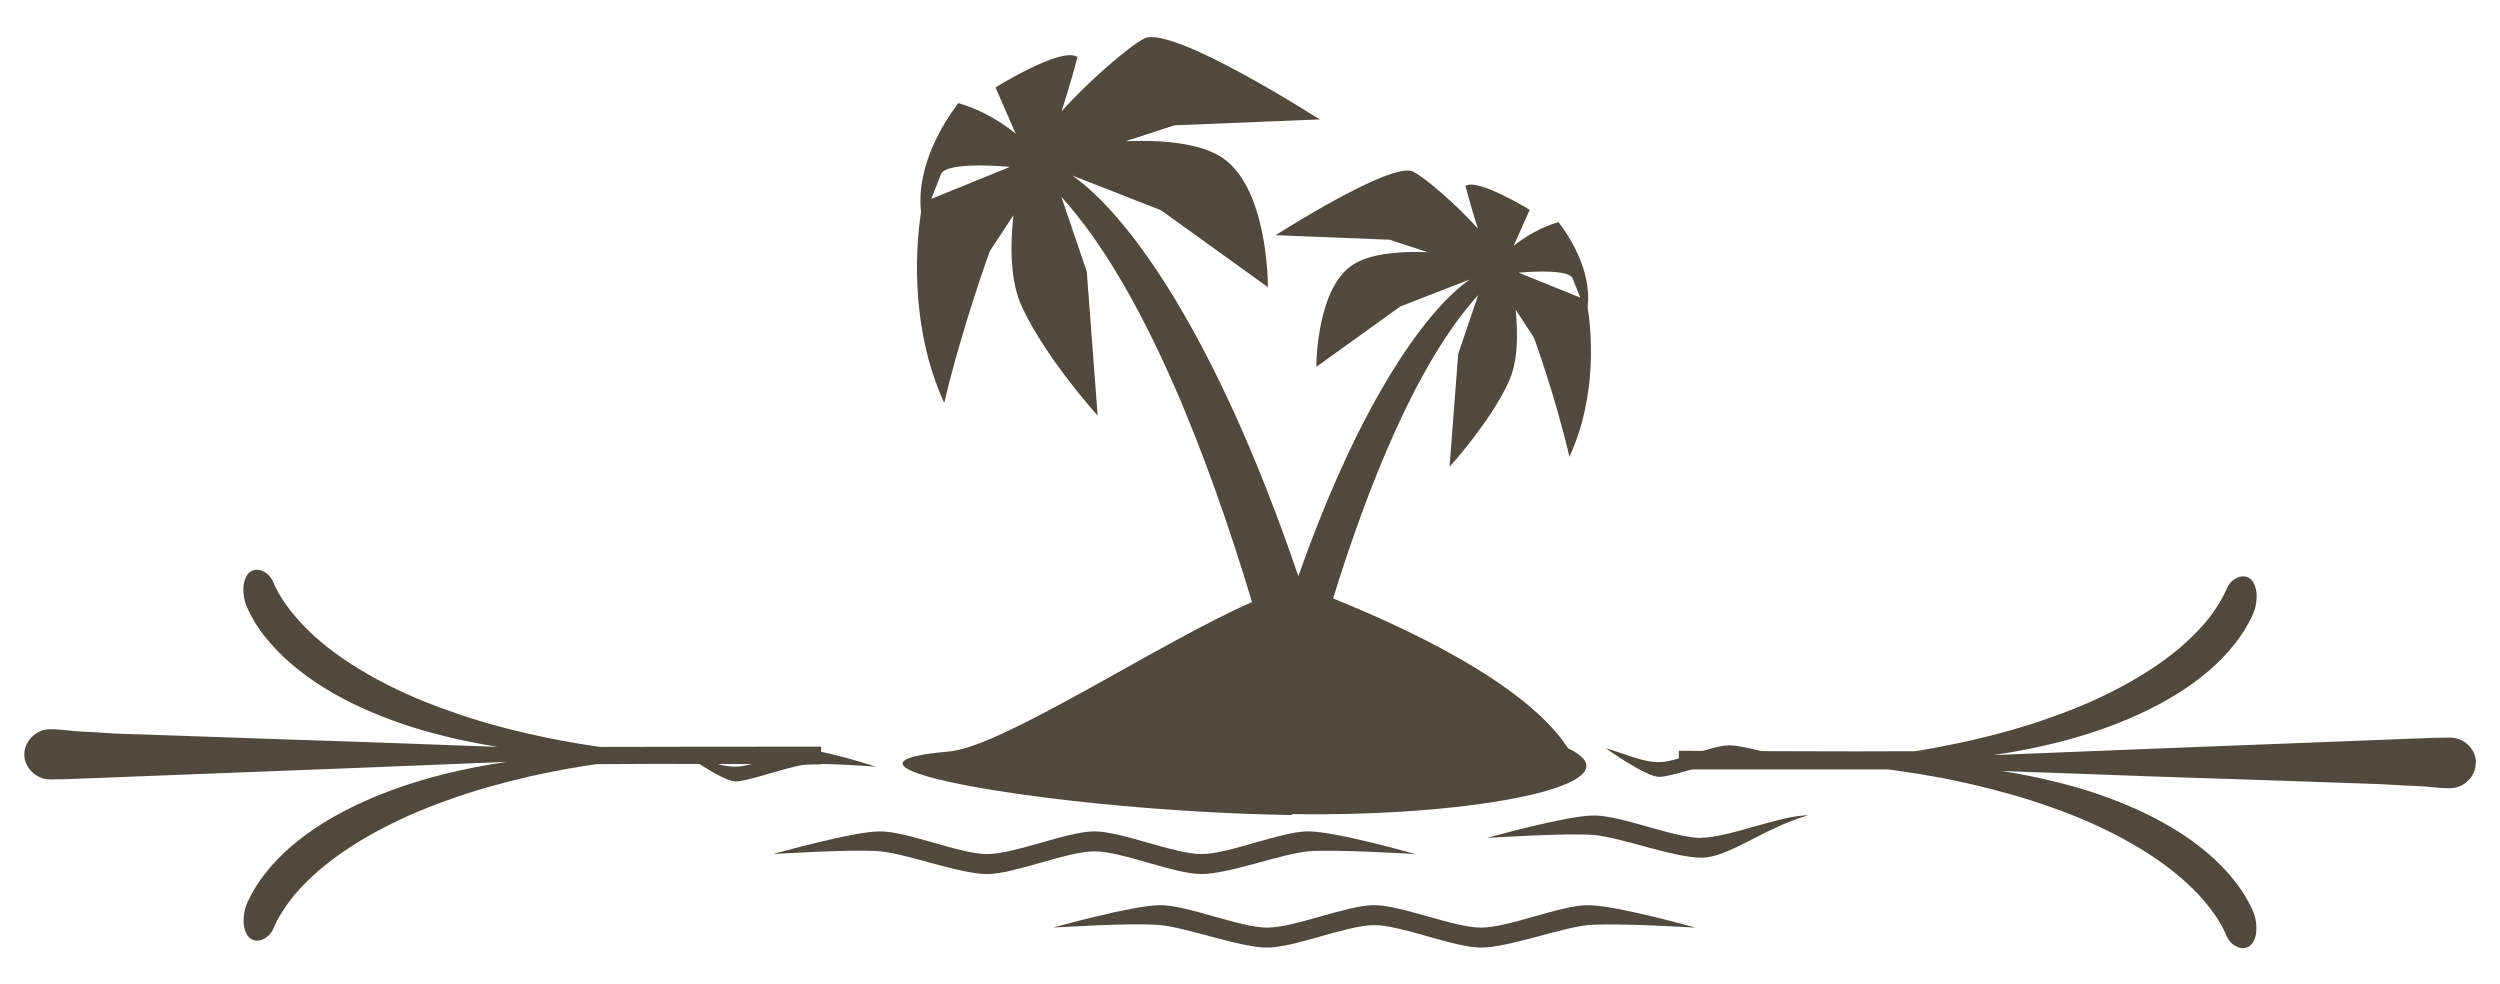 <svg xmlns="http://www.w3.org/2000/svg" id="Capa_1" viewBox="0 0 1101.2 433.3"><defs><style>      .st0 {        fill: #51493e;      }    </style></defs><path class="st0" d="M361.7,328.9c-32.4,0-64.9,0-97.3.1-4.6-.6-9.6-1.4-14.9-2.4-5.3-.9-10.9-2.1-16.7-3.4-11.5-2.6-23.8-6-35.8-10.4-24.1-8.4-47.4-21.2-62-35.9-3.6-3.6-6.7-7.3-9.1-10.7-2.5-3.4-4.1-6.6-5.3-9.2l-.2-.6c-1-2.1-2.2-3.5-3.8-4.4-1.5-.9-3.5-1.4-5.3-.7-1.9.7-3.3,2.7-3.9,5.8-.5,3-.1,7.1,1.4,10.4l.4.9c1.9,4,4.5,8.4,7.8,12.4,3.3,4.1,7.1,8.1,11.5,11.8,17.3,14.9,42.1,25.5,67.1,31.6,7.9,2,15.9,3.5,23.6,4.8-4.4-.2-8.8-.3-13.4-.5-16.7-.6-34.6-1.3-52.4-1.9-35.7-1.1-71.3-2.5-98.1-3.3-6.7-.2-12.8-.8-18.3-1-5.4-.2-10.2-1.1-14.1-1.1h-.8c-6.3,0-11.4,5.4-11.4,11.1,0,5.7,5.1,11.1,11.4,11h.9c3.9,0,8.6-.1,14.1-.4,5.4-.2,11.6-.4,18.3-.7,26.8-1,62.4-2.4,98.1-3.8,17.8-.7,35.7-1.4,52.4-2.1,5.9-.2,11.7-.5,17.3-.7-9,1.3-18.4,3.1-27.6,5.4-24.9,6.2-49.7,16.7-67.1,31.6-4.3,3.7-8.2,7.7-11.4,11.8-3.3,4-5.9,8.4-7.8,12.4l-.4.9c-1.5,3.3-1.9,7.4-1.4,10.4.6,3.2,2,5.2,3.9,5.9,1.9.7,3.8.2,5.3-.7,1.6-.9,2.8-2.3,3.8-4.4l.2-.6c1.2-2.6,2.9-5.8,5.3-9.2,2.4-3.5,5.4-7.1,9.1-10.7,14.6-14.7,38-27.5,62-35.9,12-4.4,24.3-7.7,35.8-10.4,5.8-1.3,11.4-2.4,16.7-3.4,4.6-.8,9-1.5,13.1-2.1,33-.3,66,0,99,.1v-8.2ZM1090.6,335.8c0-5.7-5.1-10.9-11.4-10.9h-.8c-3.9,0-8.6.1-14.1.4-5.4.2-11.6.4-18.3.7-26.8,1-62.4,2.4-98.1,3.8-17.8.7-35.6,1.4-52.4,2.1-6,.2-11.8.5-17.5.7,9-1.3,18.4-3.1,27.7-5.4,24.9-6.2,49.7-16.7,67.1-31.6,4.3-3.7,8.2-7.7,11.4-11.8,3.3-4,5.9-8.4,7.8-12.4l.4-.9c1.5-3.3,1.9-7.4,1.4-10.4-.6-3.2-2-5.2-3.9-5.9-1.9-.7-3.8-.2-5.3.7-1.6.9-2.8,2.3-3.8,4.4l-.2.6c-1.2,2.6-2.9,5.8-5.3,9.2-2.4,3.5-5.4,7.1-9.1,10.7-14.6,14.7-38,27.5-62,35.9-12,4.4-24.3,7.7-35.8,10.4-5.8,1.3-11.4,2.4-16.7,3.4-2.8.5-5.5,1-8.2,1.4-34.7.2-69.4-.1-104-.2v8.2c30.7,0,61.4,0,92.1,0,1.6.2,3.3.4,5,.7,4.7.7,9.7,1.4,15,2.4,5.3.9,10.9,2.1,16.7,3.4,11.5,2.7,23.8,6,35.8,10.4,24.1,8.4,47.4,21.2,62,35.9,3.7,3.6,6.7,7.3,9.1,10.7,2.5,3.4,4.1,6.6,5.3,9.2l.2.6c1,2.1,2.2,3.5,3.8,4.4,1.5.9,3.5,1.4,5.3.7,1.9-.7,3.3-2.7,3.9-5.8.5-3,.1-7.1-1.4-10.4l-.4-.9c-1.9-4-4.5-8.4-7.8-12.4-3.2-4.1-7.1-8.1-11.4-11.8-17.3-14.9-42.1-25.5-67.1-31.6-8-2-15.9-3.5-23.7-4.8,4.4.2,8.9.3,13.5.5,16.7.6,34.6,1.2,52.4,1.9,35.7,1.1,71.3,2.4,98.1,3.3,6.7.2,12.8.8,18.3.9,5.4.2,10.2,1,14.1,1h.8c6.3,0,11.4-5.3,11.4-11"></path><path class="st0" d="M410.2,87.6l4.5-11.4c3.3-4.1,19.3-3.6,30.2-2.7l-34.7,14.1ZM692.5,122.2l3.6,8.9-27.2-11c8.5-.7,21.1-1.1,23.6,2.1M569.1,358.6c81.4,1.3,154.5-13.3,121.6-29-19.3-29.8-75.6-54.7-103.5-66,15-48.4,36.6-103.6,63.9-133.6l-8.8,25.9-3.8,49.7s17.7-19.4,25.8-36.9c4.4-9,4.4-21.4,3.3-32.3l8.1,12.4s9.3,25.4,15.6,52.4c12.7-27.5,9.5-56.8,8-65.9.8-5.8.6-19.6-12.8-37.5-8.1,2.4-14.9,6.6-19.8,10.5l7.1-15.9s-23-14.1-28.3-10.5c1.3,4.9,3.3,12.1,5.5,18.8-9.5-10.6-22.7-22-28.5-25.1-9.3-4.9-60.6,28-60.6,28l50.2,2,16.8,5.5c-11.8-.5-24.2.5-31.8,4.8-17.4,9.5-17.3,45.7-17.3,45.7l37-26.6,30.6-11.9c-17.4,12.1-46.9,49.7-75.5,130.7-37.5-110.1-76.6-160.5-99.6-176.5l39.1,15.3,47.1,33.9s.3-46-22-58.2c-9.7-5.4-25.7-6.8-40.7-6.1l21.5-7,64-2.6s-65.4-42-77.4-35.6c-7.2,3.9-24.1,18.5-36.3,32,2.7-8.5,5.5-17.8,7-23.9-6.9-4.8-36.1,13.4-36.1,13.4l8.9,20.4c-6.2-5.1-14.9-10.5-25.3-13.5-17,22.8-17.3,40.5-16.4,47.9-1.8,11.8-5.8,49,10.2,84.2,8.2-34.5,20.1-66.9,20.1-66.9l10.4-15.8c-1.5,13.9-1.5,29.7,4.1,41.1,10.6,22.4,33,47.2,33,47.2l-4.8-63.5-11.2-32.9c36.3,40,64.8,114.7,84,178.5-39.5,17.1-109.9,63.8-133.4,65.8-68.5,5.9,47.9,26.4,150.9,28"></path><path class="st0" d="M529.2,385c12.1,0,35.1-8.9,47.1-10,11.7-1,47.1,1.2,47.1,1.2,0,0-35.1-10-47.1-10s-35.1,10-47.1,10-35.2-10-47.1-10-35.2,10-47.3,10-35.1-10-47.1-10-47.1,10-47.1,10c0,0,35.4-2.3,47.1-1.2,11.9,1.1,35.1,10,47.1,10s35.2-10,47.3-10,35.1,10,47.1,10"></path><path class="st0" d="M652.4,408.6c-12.1,0-35.1-9.9-47.1-9.9s-35.1,9.9-47.1,9.9-35.1-9.9-47.1-9.9-47.3,9.9-47.3,9.9c0,0,35.4-2.3,47.3-1.1,11.9,1.1,35.1,9.9,47.1,9.9s35.1-9.9,47.1-9.9,35.1,9.9,47.1,9.9,35.2-8.8,47.1-9.9c11.8-1.1,47.3,1.1,47.3,1.1,0,0-35.2-9.9-47.3-9.9s-35.1,9.9-47.1,9.9"></path><path class="st0" d="M761.7,334.8c7.8-.7,30.9.9,30.9.9,0,0-23-7.4-30.9-7.4s-23,7.4-30.9,7.4-15.6-4-23.5-6.1c0,0,17.7,12.6,23.5,12.6s23-6.5,30.9-7.4"></path><path class="st0" d="M385.8,337.7s-23-7.4-30.9-7.4-23,7.4-30.9,7.4-15.6-4.1-23.5-6.3c0,0,17.7,12.8,23.5,12.8s23-6.6,30.9-7.4c7.6-.9,30.9.9,30.9.9"></path><path class="st0" d="M749.4,369.1c-12.1,0-35.2-9.9-47.3-9.9s-47.1,9.9-47.1,9.9c0,0,35.4-2.3,47.1-1.3,12.1,1.1,35.2,10,47.3,10s27.1-12.9,47.1-18.7c-12.1,0-35.2,9.9-47.1,9.9"></path></svg>